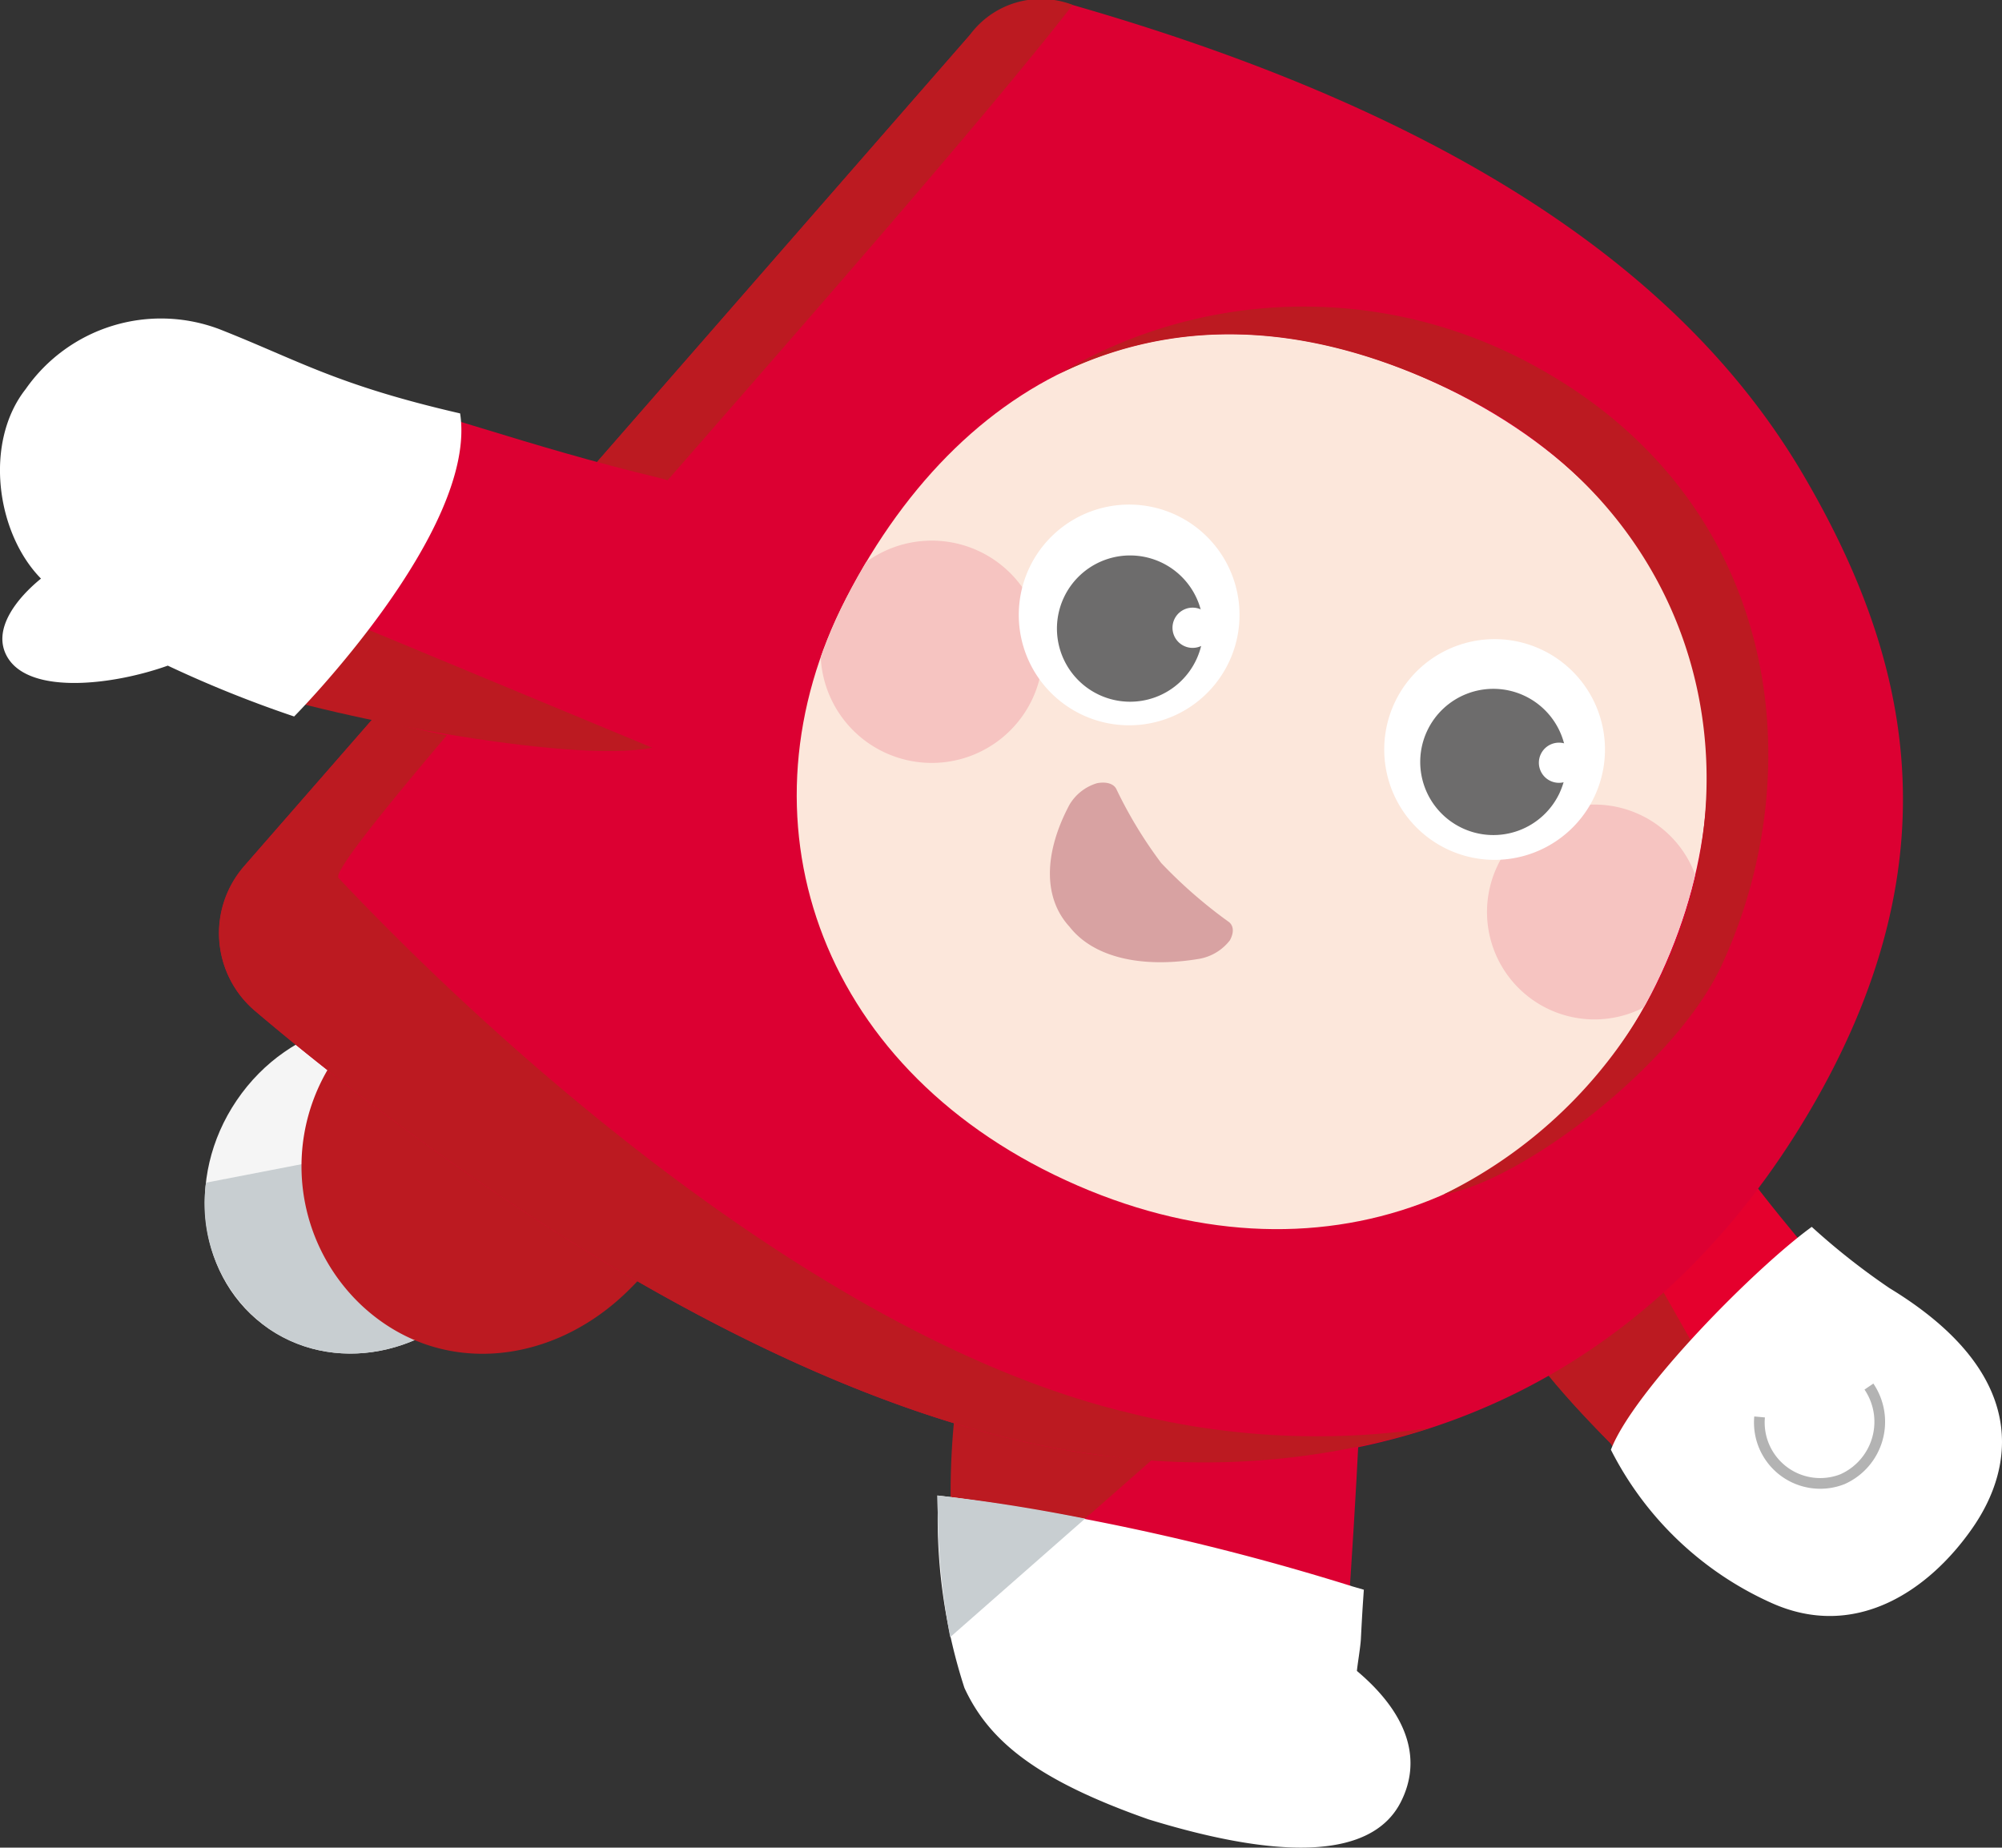 <svg xmlns="http://www.w3.org/2000/svg" xmlns:xlink="http://www.w3.org/1999/xlink" width="81.622" height="75.339" viewBox="0 0 81.622 75.339">
  <rect x="0" y="0" width="81.622" height="75.339" fill="#333333" stroke="none"/>
  <defs>
    <clipPath id="clip-path">
      <path id="SVGID" d="M580.452,190.93c-4.56,8.855-1.268,19.015,8.954,23.719,10.354,4.765,20.11.621,24.274-8.428s1.62-19.109-9.211-24.093c-10.086-4.642-19.012-.91-24.017,8.8" fill="none"/>
    </clipPath>
  </defs>
  <g id="グループ_1303" data-name="グループ 1303" transform="translate(-545.961 -166.523)">
    <path id="パス_67" data-name="パス 67" d="M606.662,214.225c.066-1.019,5.62-8.085,7.989-3.652,2.384,4.461,8.917,11.282,8.917,11.282s-3.7,11.739-8.874,6.584S604.93,219.2,606.662,214.225Z" fill="#e5002d"/>
    <path id="パス_68" data-name="パス 68" d="M615.982,223.1c-2.118,1.6-3.661,3.5-4.373,2.257-2.139-2.132-3.969-4.343-4.659-6.087,0,0,3.143-4.952,3.956-5.132Z" fill="#bc1a21"/>
    <path id="パス_2082" data-name="パス 2082" d="M626.376,228.834c1.728-2.482,2.349-6.3-3.377-9.785a28.306,28.306,0,0,1-3.173-2.5c-2.355,1.715-7.27,6.695-8.188,9.089a13.545,13.545,0,0,0,6.535,6.241C621.57,233.415,624.575,231.424,626.376,228.834Z" fill="#fff"/>
    <path id="パス_2083" data-name="パス 2083" d="M622.158,223.061a2.562,2.562,0,0,1-1.076,3.776A2.482,2.482,0,0,1,617.7,224.3" fill="none" stroke="#b3b3b3" stroke-miterlimit="10" stroke-width="0.436"/>
    <g id="グループ_1295" data-name="グループ 1295">
      <path id="パス_37" data-name="パス 37" d="M566.07,218.494c2.16-3.185,1.57-7.358-1.317-9.319s-6.981-.97-9.141,2.215-1.571,7.356,1.317,9.319,6.98.969,9.141-2.215" fill="#f5f5f5"/>
      <path id="パス_38" data-name="パス 38" d="M554.362,214.747a6.242,6.242,0,0,0,2.566,5.961c2.889,1.962,6.981.971,9.141-2.214a7.505,7.505,0,0,0,1.184-2.91l-5.214-2.322Z" fill="#c8ced1"/>
      <path id="パス_39" data-name="パス 39" d="M571.475,219.244c3.113-2.985,5.068-7.761,2.722-10.118-3.022-3.034-10.881-3.541-13.826-.39a7.794,7.794,0,0,0,.325,11.008c3.123,2.928,7.669,2.482,10.779-.5" fill="#bc1a21"/>
    </g>
    <g id="グループ_1302" data-name="グループ 1302">
      <path id="パス_71" data-name="パス 71" d="M601.47,221.946c-.024,2.813-.592,11.411-.724,12.539,1.712,1.847,2.1,3.627,1.375,5.277-.814,1.843-2.988,2.673-7.388,1.265s-7.212-2.261-8.938-5.851c-.932-2.388-1.213-7.834-.775-12.041Z" fill="#dc0032"/>
      <path id="パス_83" data-name="パス 83" d="M596.817,222.631l-11.8.5a30.387,30.387,0,0,0,.192,9.7Z" fill="#bc1a21"/>
      <path id="パス_84" data-name="パス 84" d="M592.762,240.7c-4.544-1.6-6.486-3.194-7.481-5.352a22.363,22.363,0,0,1-1.089-7.155l-.013-.69.685.081a99.211,99.211,0,0,1,16.237,3.626l.464.135-.033.482c-.038.563-.065,1.094-.088,1.535-.018.334-.146,1.083-.161,1.295,2.216,1.868,2.617,3.743,1.778,5.366s-3.311,2.83-10.3.678" fill="#fff"/>
      <path id="パス_87" data-name="パス 87" d="M590.2,228.446c-1.9-.379-3.664-.664-5.335-.861l-.685-.081.013.69a28.837,28.837,0,0,0,.507,5.085Z" fill="#c8ced1"/>
      <path id="パス_47-2" data-name="パス 47-2" d="M555.919,201.841l29.579-33.88a4.084,4.084,0,0,1,4.2-1.234c17.872,5.129,25.876,12.47,29.816,19.213,4.12,7.052,6.288,15.211.5,25.417-5.884,10.371-16.011,16.251-29.442,14.47-12.51-1.658-26.676-11.679-34.218-18.089a4.152,4.152,0,0,1-.468-5.853l.038-.044" fill="#dc0032"/>
      <path id="パス_52-2" data-name="パス 52-2" d="M591.769,224.08c-12.248-3.03-25.221-14.553-32.006-21.757-.705-.745,22.495-26.042,29.932-35.6a3.6,3.6,0,0,0-4.2,1.234l-29.58,33.881a4.152,4.152,0,0,0,.389,5.858l.044.038c7.541,6.41,21.706,16.435,34.217,18.088a30.75,30.75,0,0,0,13.71-1.077,31.279,31.279,0,0,1-12.509-.669" fill="#bc1a21"/>
      <g id="グループ_1300" data-name="グループ 1300">
        <path id="パス_48-2" data-name="パス 48-2" d="M613.681,206.221c4.164-9.049,1.62-19.108-9.212-24.093-10.086-4.642-19.011-.91-24.016,8.8-4.56,8.855-1.268,19.015,8.954,23.719,10.354,4.765,20.11.621,24.274-8.428" fill="#fce7db"/>
        <g id="グループ_1297" data-name="グループ 1297">
          <g id="グループ_1296" data-name="グループ 1296" clip-path="url(#clip-path)">
            <path id="パス_54-2" data-name="パス 54-2" d="M588.065,194.994a4.532,4.532,0,1,0-6.012,2.222,4.531,4.531,0,0,0,6.012-2.222h0" fill="#f6c4c1"/>
            <path id="パス_55-2" data-name="パス 55-2" d="M614.946,205.541a4.38,4.38,0,1,0-5.81,2.148,4.379,4.379,0,0,0,5.81-2.148h0" fill="#f6c4c1"/>
          </g>
        </g>
        <g id="グループ_1298" data-name="グループ 1298">
          <path id="パス_57-2" data-name="パス 57-2" d="M610.984,198.966a4.5,4.5,0,1,0-5.967,2.207,4.5,4.5,0,0,0,5.967-2.207v0" fill="#fff"/>
          <path id="パス_58-2" data-name="パス 58-2" d="M609.551,198.842A2.981,2.981,0,1,0,605.6,200.3a2.981,2.981,0,0,0,3.955-1.463h0" fill="#6d6c6c"/>
          <path id="パス_61-2" data-name="パス 61-2" d="M610.264,197.968a.819.819,0,1,0-1.087.4.82.82,0,0,0,1.087-.4h0" fill="#fff"/>
        </g>
        <g id="グループ_1299" data-name="グループ 1299">
          <path id="パス_59-2" data-name="パス 59-2" d="M596.084,193.48a4.5,4.5,0,1,0-5.967,2.206h0a4.5,4.5,0,0,0,5.967-2.206" fill="#fff"/>
          <path id="パス_60-2" data-name="パス 60-2" d="M594.744,193.4a2.982,2.982,0,1,0-3.955,1.463,2.981,2.981,0,0,0,3.955-1.463h0" fill="#6d6c6c"/>
          <path id="パス_62-2" data-name="パス 62-2" d="M595.328,192.465a.82.82,0,1,0-1.087.4.818.818,0,0,0,1.087-.4h0" fill="#fff"/>
        </g>
        <path id="パス_63-2" data-name="パス 63-2" d="M607.714,181.021a19.507,19.507,0,0,0-18.571.745c5.7-2.771,11.319-1.585,16.032.687,9.9,4.771,12.619,15.162,8.538,23.79a19.233,19.233,0,0,1-8.9,8.985c3.132-.51,9.451-5.242,11.355-9.379C619.947,197.646,618.5,186.348,607.714,181.021Z" fill="#bc1a21"/>
        <path id="パス_151" data-name="パス 151" d="M593.31,201.721a17.83,17.83,0,0,1-1.824-3c-.1-.237-.407-.337-.8-.262a1.953,1.953,0,0,0-1.125.882c-1.062,2-1.06,3.816.005,4.971.961,1.233,2.9,1.71,5.3,1.306a2.027,2.027,0,0,0,1.236-.751c.183-.329.157-.622-.069-.771a19.487,19.487,0,0,1-2.722-2.376" fill="#d8a2a2"/>
      </g>
      <g id="グループ_1301" data-name="グループ 1301">
        <path id="パス_67-2" data-name="パス 67" d="M556.37,194.389c3.542,1.319,12.065,3.406,15.4,2.725,1.246-.255,4.767-1.961,5.005-4.065s-.667-6.253-3.939-7.039c-5.617-1.35-9.081-2.771-13.749-3.828s-5.919,11.013-2.713,12.207" fill="#dc0032"/>
        <path id="パス_68-2" data-name="パス 68" d="M558.28,191.08c-1.122,2.944-4.7,2.6-2.847,3.291,3.542,1.32,13.785,3.32,17.116,2.639Z" fill="#bc1a21"/>
        <path id="パス_86" data-name="パス 86" d="M564.72,183.38c-5.044-1.163-6.574-2.157-9.807-3.432a6.728,6.728,0,0,0-7.905,2.44c-1.7,2.157-1.216,5.851.624,7.728-.875.707-2.089,2.067-1.341,3.249.951,1.5,4.328,1.082,6.511.3a48.156,48.156,0,0,0,5.151,2.073S565.46,188.165,564.72,183.38Z" fill="#fff"/>
      </g>
    </g>
  </g>
</svg>
